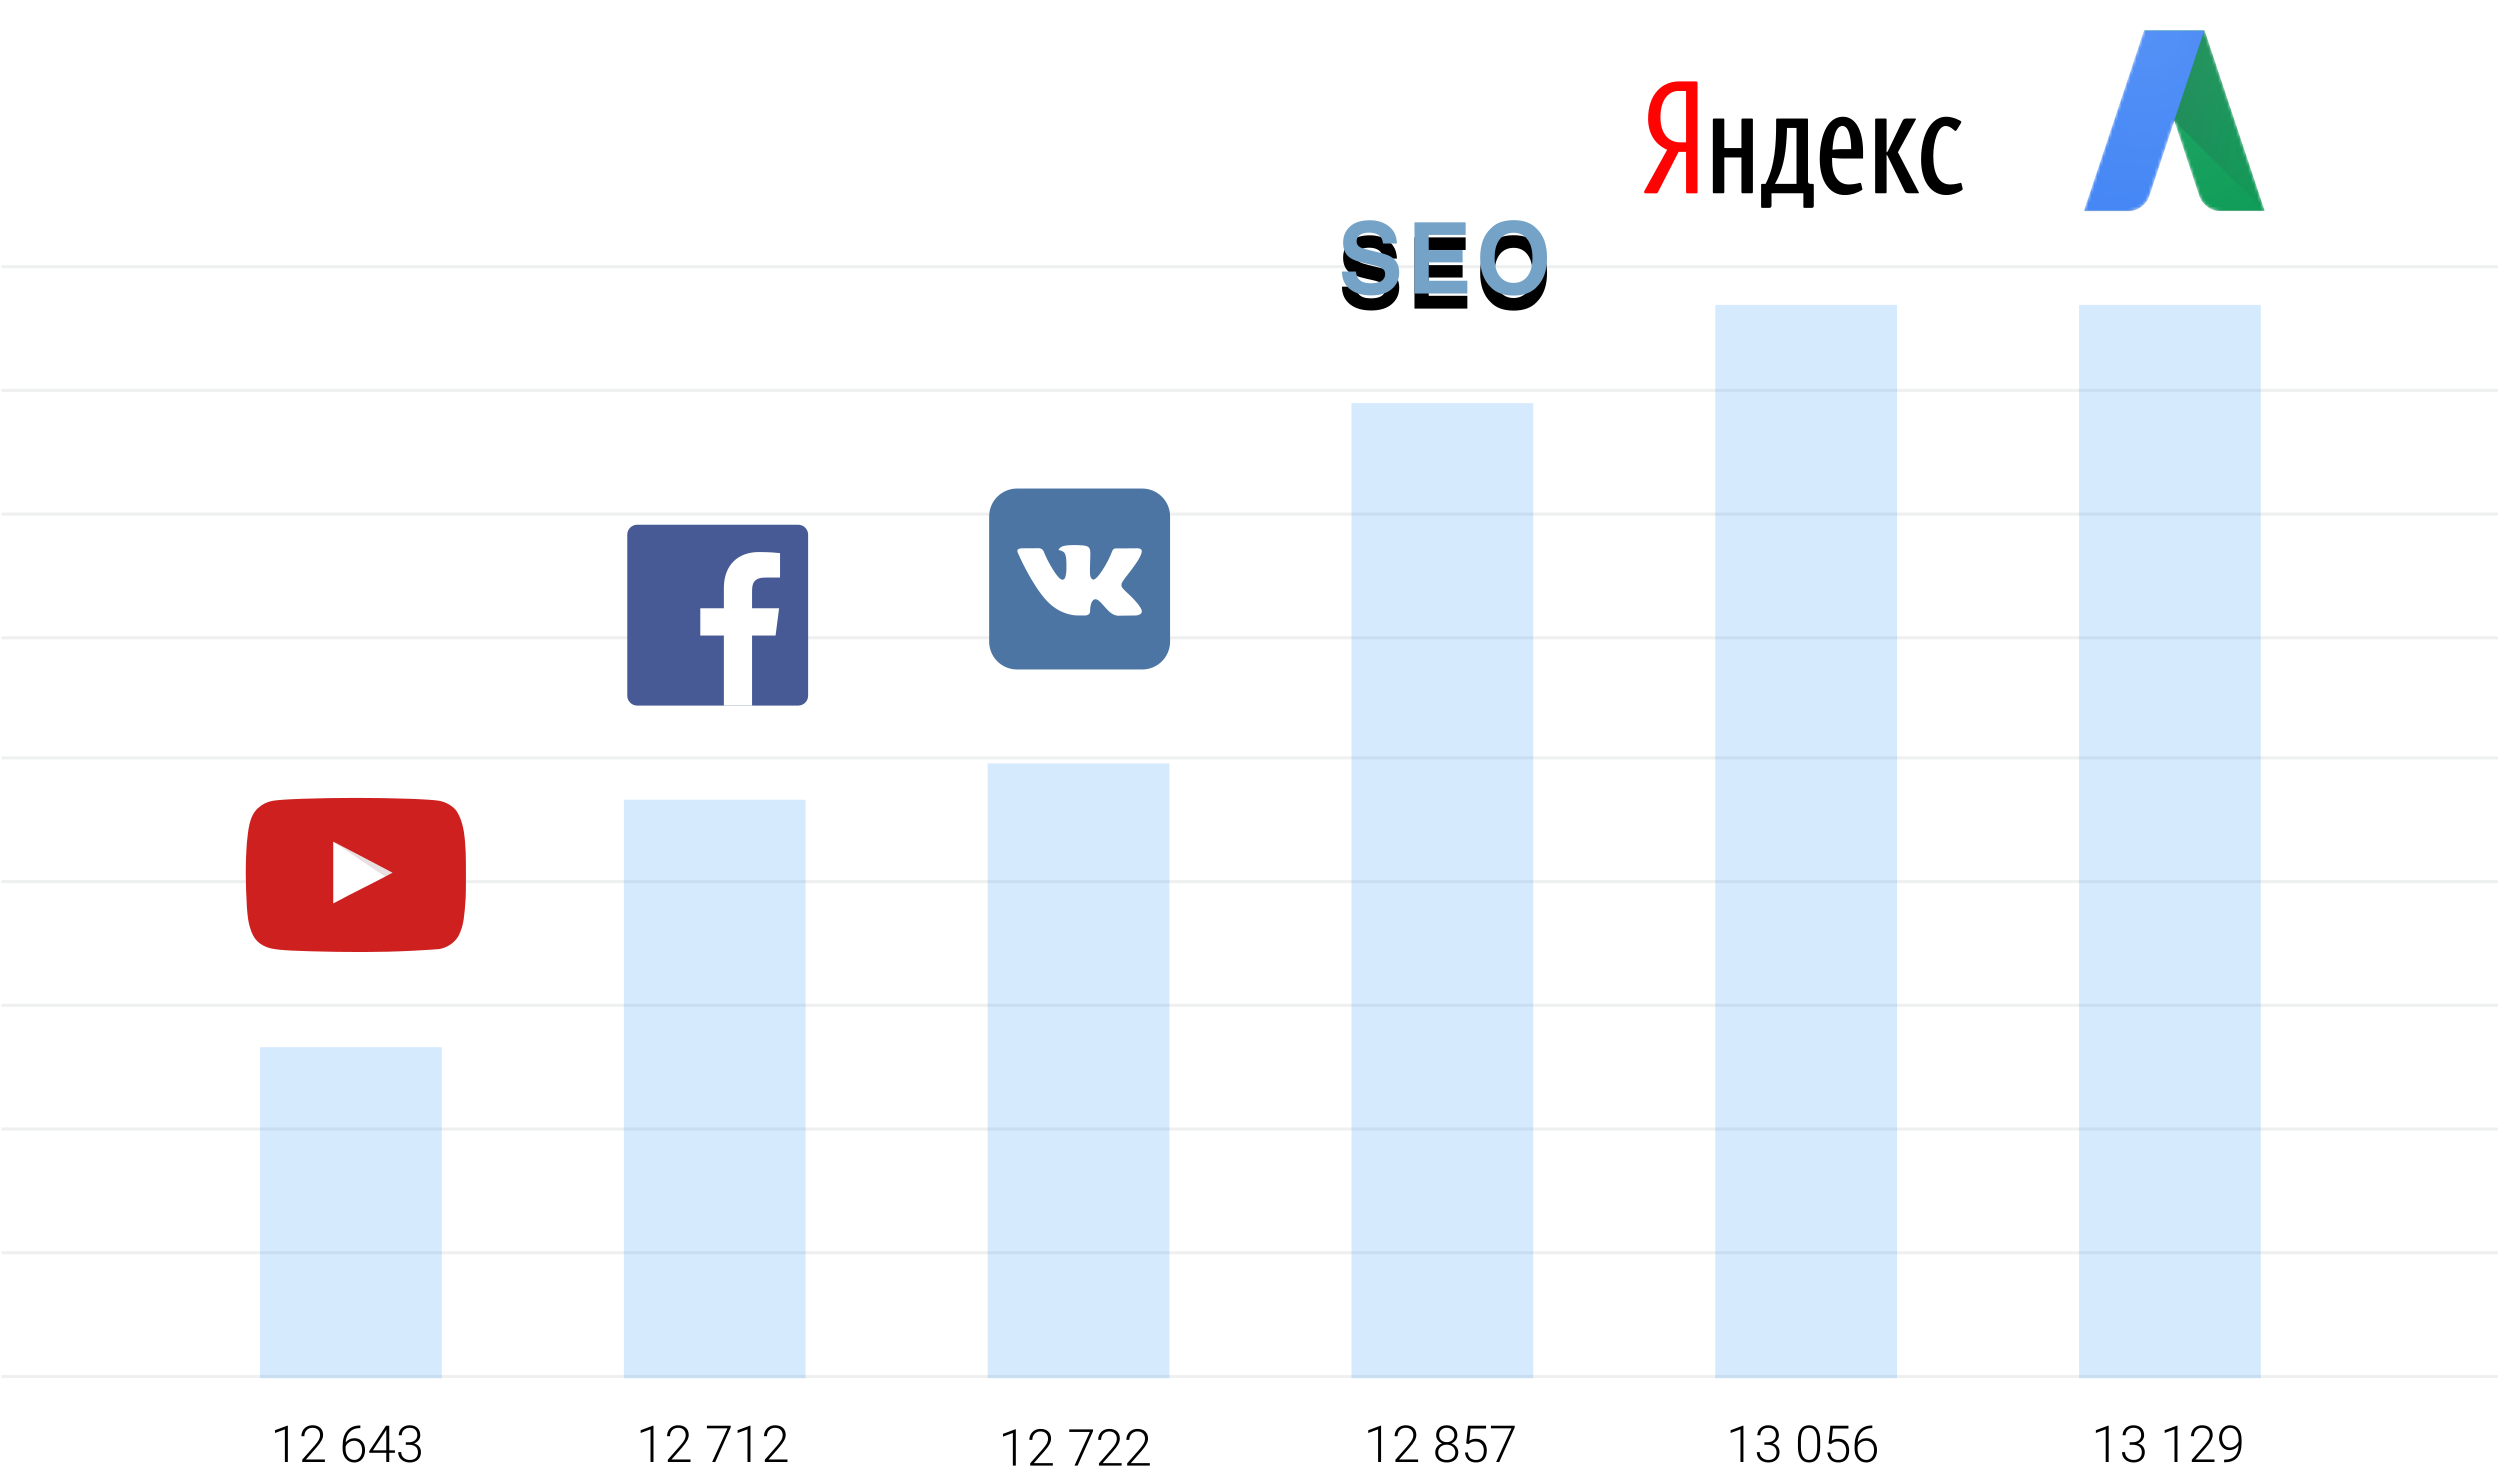 <?xml version="1.0" encoding="UTF-8"?>
<svg width="829px" height="486px" viewBox="0 0 829 486" version="1.1" xmlns="http://www.w3.org/2000/svg" xmlns:xlink="http://www.w3.org/1999/xlink">
    <!-- Generator: Sketch 48.2 (47327) - http://www.bohemiancoding.com/sketch -->
    <title>Group 5</title>
    <desc>Created with Sketch.</desc>
    <defs>
        <path d="M449.615,85.051 C449.762,86.13 450.05,86.937 450.479,87.471 C451.264,88.443 452.608,88.929 454.513,88.929 C455.654,88.929 456.58,88.801 457.292,88.545 C458.642,88.053 459.317,87.14 459.317,85.804 C459.317,85.025 458.982,84.421 458.312,83.994 C457.642,83.577 456.591,83.208 455.157,82.888 L452.708,82.327 C450.301,81.771 448.637,81.168 447.716,80.516 C446.156,79.426 445.377,77.722 445.377,75.404 C445.377,73.288 446.13,71.531 447.637,70.131 C449.144,68.732 451.358,68.032 454.278,68.032 C456.716,68.032 458.796,68.692 460.518,70.011 C462.239,71.331 463.142,73.246 463.226,75.756 L458.579,75.756 C458.495,74.335 457.888,73.326 456.758,72.728 C456.005,72.332 455.068,72.135 453.948,72.135 C452.703,72.135 451.708,72.391 450.965,72.904 C450.222,73.417 449.851,74.132 449.851,75.051 C449.851,75.895 450.217,76.526 450.95,76.942 C451.421,77.22 452.425,77.546 453.964,77.92 L457.951,78.897 C459.699,79.325 461.018,79.896 461.907,80.612 C463.289,81.723 463.979,83.331 463.979,85.436 C463.979,87.594 463.171,89.386 461.554,90.812 C459.937,92.239 457.653,92.952 454.702,92.952 C451.687,92.952 449.317,92.249 447.59,90.845 C445.863,89.44 445,87.509 445,85.051 L449.615,85.051 Z M486.009,72.904 L473.765,72.904 L473.765,77.92 L485.005,77.92 L485.005,82.022 L473.765,82.022 L473.765,88.096 L486.574,88.096 L486.574,92.343 L469.039,92.343 L469.039,68.721 L486.009,68.721 L486.009,72.904 Z M506.477,86.654 C507.602,85.212 508.165,83.16 508.165,80.5 C508.165,77.85 507.602,75.802 506.477,74.354 C505.352,72.907 503.832,72.183 501.917,72.183 C500.002,72.183 498.474,72.904 497.333,74.346 C496.192,75.788 495.622,77.84 495.622,80.5 C495.622,83.16 496.192,85.212 497.333,86.654 C498.474,88.096 500.002,88.817 501.917,88.817 C503.832,88.817 505.352,88.096 506.477,86.654 Z M509.499,90.244 C507.752,92.081 505.224,93 501.917,93 C498.61,93 496.082,92.081 494.335,90.244 C491.99,87.989 490.818,84.741 490.818,80.5 C490.818,76.173 491.99,72.925 494.335,70.756 C496.082,68.919 498.61,68 501.917,68 C505.224,68 507.752,68.919 509.499,70.756 C511.833,72.925 513,76.173 513,80.5 C513,84.741 511.833,87.989 509.499,90.244 Z" id="path-1"></path>
        <filter x="-25.7%" y="-50.0%" width="151.5%" height="240.0%" filterUnits="objectBoundingBox" id="filter-2">
            <feOffset dx="0" dy="5" in="SourceAlpha" result="shadowOffsetOuter1"></feOffset>
            <feGaussianBlur stdDeviation="5" in="shadowOffsetOuter1" result="shadowBlurOuter1"></feGaussianBlur>
            <feColorMatrix values="0 0 0 0 0   0 0 0 0 0   0 0 0 0 0  0 0 0 0.231 0" type="matrix" in="shadowBlurOuter1"></feColorMatrix>
        </filter>
        <filter x="-29.2%" y="-20.8%" width="158.3%" height="158.3%" filterUnits="objectBoundingBox" id="filter-3">
            <feOffset dx="0" dy="5" in="SourceAlpha" result="shadowOffsetOuter1"></feOffset>
            <feGaussianBlur stdDeviation="5" in="shadowOffsetOuter1" result="shadowBlurOuter1"></feGaussianBlur>
            <feColorMatrix values="0 0 0 0 0   0 0 0 0 0   0 0 0 0 0  0 0 0 0.231 0" type="matrix" in="shadowBlurOuter1" result="shadowMatrixOuter1"></feColorMatrix>
            <feMerge>
                <feMergeNode in="shadowMatrixOuter1"></feMergeNode>
                <feMergeNode in="SourceGraphic"></feMergeNode>
            </feMerge>
        </filter>
        <path d="M40,0 L20,0 L0,60 L14.625,60 C16.75,60 18.625,59.125 20,57.688 C20.75,56.938 21.312,56 21.688,55 L30,30 L38.312,55 C38.688,56 39.25,56.938 40,57.688 C41.375,59.062 43.25,60 45.375,60 L60,60 L40,0 Z" id="path-4"></path>
        <path d="M40,0 L20,0 L0,60 L14.625,60 C16.75,60 18.625,59.125 20,57.688 C20.75,56.938 21.312,56 21.688,55 L30,30 L38.312,55 C38.688,56 39.25,56.938 40,57.688 C41.375,59.062 43.25,60 45.375,60 L60,60 L40,0 Z" id="path-6"></path>
        <linearGradient x1="6.706%" y1="40.189%" x2="123.854%" y2="59.358%" id="linearGradient-8">
            <stop stop-color="#263238" stop-opacity="0.2" offset="0%"></stop>
            <stop stop-color="#263238" stop-opacity="0" offset="100%"></stop>
        </linearGradient>
        <path d="M40,0 L20,0 L0,60 L14.625,60 C16.75,60 18.625,59.125 20,57.688 C20.75,56.938 21.312,56 21.688,55 L30,30 L38.312,55 C38.688,56 39.25,56.938 40,57.688 C41.375,59.062 43.25,60 45.375,60 L60,60 L40,0 Z" id="path-9"></path>
        <path d="M40,0 L20,0 L0,60 L14.625,60 C16.75,60 18.625,59.125 20,57.688 C20.75,56.938 21.312,56 21.688,55 L30,30 L38.312,55 C38.688,56 39.25,56.938 40,57.688 C41.375,59.062 43.25,60 45.375,60 L60,60 L40,0 Z" id="path-11"></path>
        <path d="M40,0 L20,0 L0,60 L14.625,60 C16.75,60 18.625,59.125 20,57.688 C20.75,56.938 21.312,56 21.688,55 L30,30 L38.312,55 C38.688,56 39.25,56.938 40,57.688 C41.375,59.062 43.25,60 45.375,60 L60,60 L40,0 Z" id="path-13"></path>
        <path d="M40,0 L20,0 L0,60 L14.625,60 C16.75,60 18.625,59.125 20,57.688 C20.75,56.938 21.312,56 21.688,55 L30,30 L38.312,55 C38.688,56 39.25,56.938 40,57.688 C41.375,59.062 43.25,60 45.375,60 L60,60 L40,0 Z" id="path-15"></path>
        <path d="M40,0 L20,0 L0,60 L14.625,60 C16.75,60 18.625,59.125 20,57.688 C20.75,56.938 21.312,56 21.688,55 L30,30 L38.312,55 C38.688,56 39.25,56.938 40,57.688 C41.375,59.062 43.25,60 45.375,60 L60,60 L40,0 Z" id="path-17"></path>
        <path d="M40,0 L20,0 L0,60 L14.625,60 C16.75,60 18.625,59.125 20,57.688 C20.75,56.938 21.312,56 21.688,55 L30,30 L38.312,55 C38.688,56 39.25,56.938 40,57.688 C41.375,59.062 43.25,60 45.375,60 L60,60 L40,0 Z" id="path-19"></path>
        <radialGradient cx="33.147%" cy="0.03%" fx="33.147%" fy="0.03%" r="119.995%" id="radialGradient-21">
            <stop stop-color="#FFFFFF" offset="0%"></stop>
            <stop stop-color="#FFFFFF" stop-opacity="0" offset="100%"></stop>
        </radialGradient>
        <filter x="-16.5%" y="-29.8%" width="133.0%" height="183.3%" filterUnits="objectBoundingBox" id="filter-22">
            <feOffset dx="0" dy="5" in="SourceAlpha" result="shadowOffsetOuter1"></feOffset>
            <feGaussianBlur stdDeviation="5" in="shadowOffsetOuter1" result="shadowBlurOuter1"></feGaussianBlur>
            <feColorMatrix values="0 0 0 0 0   0 0 0 0 0   0 0 0 0 0  0 0 0 0.231 0" type="matrix" in="shadowBlurOuter1" result="shadowMatrixOuter1"></feColorMatrix>
            <feMerge>
                <feMergeNode in="shadowMatrixOuter1"></feMergeNode>
                <feMergeNode in="SourceGraphic"></feMergeNode>
            </feMerge>
        </filter>
        <filter x="-29.2%" y="-20.8%" width="158.3%" height="158.3%" filterUnits="objectBoundingBox" id="filter-23">
            <feOffset dx="0" dy="5" in="SourceAlpha" result="shadowOffsetOuter1"></feOffset>
            <feGaussianBlur stdDeviation="5" in="shadowOffsetOuter1" result="shadowBlurOuter1"></feGaussianBlur>
            <feColorMatrix values="0 0 0 0 0   0 0 0 0 0   0 0 0 0 0  0 0 0 0.237 0" type="matrix" in="shadowBlurOuter1" result="shadowMatrixOuter1"></feColorMatrix>
            <feMerge>
                <feMergeNode in="shadowMatrixOuter1"></feMergeNode>
                <feMergeNode in="SourceGraphic"></feMergeNode>
            </feMerge>
        </filter>
        <filter x="-29.2%" y="-20.8%" width="158.3%" height="158.3%" filterUnits="objectBoundingBox" id="filter-24">
            <feOffset dx="0" dy="5" in="SourceAlpha" result="shadowOffsetOuter1"></feOffset>
            <feGaussianBlur stdDeviation="5" in="shadowOffsetOuter1" result="shadowBlurOuter1"></feGaussianBlur>
            <feColorMatrix values="0 0 0 0 0   0 0 0 0 0   0 0 0 0 0  0 0 0 0.231 0" type="matrix" in="shadowBlurOuter1" result="shadowMatrixOuter1"></feColorMatrix>
            <feMerge>
                <feMergeNode in="shadowMatrixOuter1"></feMergeNode>
                <feMergeNode in="SourceGraphic"></feMergeNode>
            </feMerge>
        </filter>
        <filter x="-23.6%" y="-24.0%" width="147.3%" height="167.3%" filterUnits="objectBoundingBox" id="filter-25">
            <feOffset dx="0" dy="5" in="SourceAlpha" result="shadowOffsetOuter1"></feOffset>
            <feGaussianBlur stdDeviation="5" in="shadowOffsetOuter1" result="shadowBlurOuter1"></feGaussianBlur>
            <feColorMatrix values="0 0 0 0 0   0 0 0 0 0   0 0 0 0 0  0 0 0 0.231 0" type="matrix" in="shadowBlurOuter1" result="shadowMatrixOuter1"></feColorMatrix>
            <feMerge>
                <feMergeNode in="shadowMatrixOuter1"></feMergeNode>
                <feMergeNode in="SourceGraphic"></feMergeNode>
            </feMerge>
        </filter>
    </defs>
    <g id="Artboard-6-Copy-18" stroke="none" stroke-width="1" fill="none" fill-rule="evenodd" transform="translate(-70, -36)">
        <g id="Group-5" transform="translate(70, 41)">
            <g id="Group-8" transform="translate(0, 82)">
                <path d="M95.453,397.793 L94.465,397.793 L94.465,386.972 L91.202,388.184 L91.202,387.261 L95.289,385.743 L95.453,385.743 L95.453,397.793 Z M107.73,397.793 L100.216,397.793 L100.216,397.035 L104.327,392.366 C105.008,391.58 105.481,390.931 105.744,390.42 C106.008,389.908 106.14,389.411 106.14,388.927 C106.14,388.168 105.917,387.567 105.473,387.124 C105.028,386.682 104.415,386.46 103.635,386.46 C102.828,386.46 102.175,386.719 101.678,387.236 C101.181,387.753 100.933,388.424 100.933,389.248 L99.952,389.248 C99.952,388.572 100.105,387.956 100.409,387.401 C100.714,386.845 101.148,386.41 101.711,386.093 C102.274,385.777 102.916,385.619 103.635,385.619 C104.734,385.619 105.592,385.908 106.21,386.485 C106.828,387.063 107.137,387.849 107.137,388.844 C107.137,389.405 106.963,390.018 106.614,390.684 C106.265,391.349 105.651,392.179 104.772,393.174 L101.427,396.96 L107.73,396.96 L107.73,397.793 Z M119.488,385.693 L119.488,386.559 L119.372,386.559 C117.939,386.559 116.81,386.981 115.986,387.826 C115.162,388.67 114.706,389.842 114.618,391.343 C114.948,390.887 115.368,390.534 115.879,390.283 C116.39,390.033 116.961,389.908 117.593,389.908 C118.647,389.908 119.486,390.272 120.11,391.001 C120.733,391.73 121.045,392.682 121.045,393.859 C121.045,394.64 120.899,395.344 120.608,395.971 C120.317,396.597 119.9,397.085 119.356,397.435 C118.812,397.784 118.191,397.958 117.494,397.958 C116.346,397.958 115.412,397.542 114.692,396.709 C113.973,395.876 113.613,394.799 113.613,393.48 L113.613,392.49 C113.613,390.34 114.102,388.675 115.08,387.496 C116.057,386.316 117.444,385.715 119.241,385.693 L119.488,385.693 Z M117.436,390.758 C116.81,390.758 116.226,390.943 115.685,391.314 C115.144,391.686 114.783,392.157 114.602,392.729 L114.602,393.57 C114.602,394.615 114.87,395.467 115.405,396.127 C115.941,396.787 116.637,397.117 117.494,397.117 C118.263,397.117 118.885,396.812 119.36,396.202 C119.835,395.591 120.073,394.821 120.073,393.892 C120.073,392.946 119.835,392.187 119.36,391.616 C118.885,391.044 118.244,390.758 117.436,390.758 Z M129.078,393.925 L130.949,393.925 L130.949,394.758 L129.078,394.758 L129.078,397.793 L128.09,397.793 L128.09,394.758 L122.446,394.758 L122.446,394.197 L127.999,385.784 L129.078,385.784 L129.078,393.925 Z M123.657,393.925 L128.09,393.925 L128.09,387.063 L127.653,387.821 L123.657,393.925 Z M134.566,391.253 L135.588,391.253 C136.153,391.253 136.648,391.152 137.071,390.952 C137.494,390.751 137.816,390.476 138.039,390.127 C138.261,389.778 138.372,389.375 138.372,388.918 C138.372,388.149 138.156,387.546 137.722,387.112 C137.288,386.678 136.664,386.46 135.851,386.46 C135.082,386.46 134.452,386.687 133.96,387.141 C133.469,387.595 133.223,388.193 133.223,388.935 L132.234,388.935 C132.234,388.314 132.391,387.746 132.704,387.232 C133.017,386.718 133.451,386.32 134.006,386.04 C134.56,385.759 135.176,385.619 135.851,385.619 C136.939,385.619 137.796,385.916 138.422,386.51 C139.048,387.104 139.361,387.918 139.361,388.951 C139.361,389.529 139.179,390.061 138.813,390.547 C138.448,391.034 137.947,391.398 137.31,391.64 C138.057,391.849 138.622,392.208 139.007,392.717 C139.391,393.225 139.584,393.832 139.584,394.535 C139.584,395.564 139.249,396.391 138.578,397.018 C137.908,397.645 137.013,397.958 135.892,397.958 C135.178,397.958 134.523,397.815 133.927,397.529 C133.331,397.244 132.87,396.844 132.543,396.329 C132.216,395.815 132.053,395.217 132.053,394.535 L133.042,394.535 C133.042,395.3 133.308,395.922 133.841,396.404 C134.374,396.885 135.057,397.125 135.892,397.125 C136.744,397.125 137.407,396.907 137.882,396.47 C138.357,396.032 138.595,395.399 138.595,394.568 C138.595,393.766 138.338,393.152 137.825,392.729 C137.311,392.306 136.554,392.094 135.555,392.094 L134.566,392.094 L134.566,391.253 Z" id="12-643" fill="#000000"></path>
                <path d="M216.693,397.793 L215.704,397.793 L215.704,386.972 L212.441,388.184 L212.441,387.261 L216.528,385.743 L216.693,385.743 L216.693,397.793 Z M228.97,397.793 L221.455,397.793 L221.455,397.035 L225.567,392.366 C226.248,391.58 226.72,390.931 226.984,390.42 C227.248,389.908 227.379,389.411 227.379,388.927 C227.379,388.168 227.157,387.567 226.712,387.124 C226.267,386.682 225.655,386.46 224.875,386.46 C224.067,386.46 223.415,386.719 222.918,387.236 C222.421,387.753 222.172,388.424 222.172,389.248 L221.192,389.248 C221.192,388.572 221.344,387.956 221.649,387.401 C221.954,386.845 222.388,386.41 222.951,386.093 C223.514,385.777 224.155,385.619 224.875,385.619 C225.973,385.619 226.832,385.908 227.449,386.485 C228.067,387.063 228.376,387.849 228.376,388.844 C228.376,389.405 228.202,390.018 227.853,390.684 C227.504,391.349 226.891,392.179 226.012,393.174 L222.667,396.96 L228.97,396.96 L228.97,397.793 Z M242.301,386.353 L237.176,397.793 L236.146,397.793 L241.238,386.625 L234.416,386.625 L234.416,385.784 L242.301,385.784 L242.301,386.353 Z M248.851,397.793 L247.863,397.793 L247.863,386.972 L244.6,388.184 L244.6,387.261 L248.687,385.743 L248.851,385.743 L248.851,397.793 Z M261.128,397.793 L253.614,397.793 L253.614,397.035 L257.725,392.366 C258.406,391.58 258.879,390.931 259.142,390.42 C259.406,389.908 259.538,389.411 259.538,388.927 C259.538,388.168 259.315,387.567 258.87,387.124 C258.426,386.682 257.813,386.46 257.033,386.46 C256.226,386.46 255.573,386.719 255.076,387.236 C254.579,387.753 254.331,388.424 254.331,389.248 L253.35,389.248 C253.35,388.572 253.502,387.956 253.807,387.401 C254.112,386.845 254.546,386.41 255.109,386.093 C255.672,385.777 256.313,385.619 257.033,385.619 C258.132,385.619 258.99,385.908 259.608,386.485 C260.226,387.063 260.535,387.849 260.535,388.844 C260.535,389.405 260.36,390.018 260.012,390.684 C259.663,391.349 259.049,392.179 258.17,393.174 L254.825,396.96 L261.128,396.96 L261.128,397.793 Z" id="12-712" fill="#000000"></path>
                <path d="M336.847,399 L335.858,399 L335.858,388.178 L332.595,389.391 L332.595,388.467 L336.682,386.949 L336.847,386.949 L336.847,399 Z M349.123,399 L341.609,399 L341.609,398.241 L345.72,393.573 C346.402,392.786 346.874,392.138 347.138,391.626 C347.401,391.115 347.533,390.617 347.533,390.133 C347.533,389.374 347.311,388.774 346.866,388.331 C346.421,387.888 345.808,387.667 345.028,387.667 C344.221,387.667 343.569,387.925 343.072,388.442 C342.574,388.959 342.326,389.63 342.326,390.455 L341.345,390.455 C341.345,389.779 341.498,389.163 341.803,388.607 C342.108,388.052 342.541,387.616 343.104,387.3 C343.667,386.984 344.309,386.826 345.028,386.826 C346.127,386.826 346.985,387.114 347.603,387.692 C348.221,388.269 348.53,389.055 348.53,390.051 C348.53,390.612 348.356,391.225 348.007,391.89 C347.658,392.555 347.044,393.386 346.165,394.381 L342.82,398.167 L349.123,398.167 L349.123,399 Z M362.455,387.56 L357.33,399 L356.3,399 L361.392,387.832 L354.57,387.832 L354.57,386.991 L362.455,386.991 L362.455,387.56 Z M371.93,399 L364.416,399 L364.416,398.241 L368.527,393.573 C369.208,392.786 369.681,392.138 369.944,391.626 C370.208,391.115 370.34,390.617 370.34,390.133 C370.34,389.374 370.117,388.774 369.672,388.331 C369.227,387.888 368.615,387.667 367.835,387.667 C367.028,387.667 366.375,387.925 365.878,388.442 C365.381,388.959 365.133,389.63 365.133,390.455 L364.152,390.455 C364.152,389.779 364.304,389.163 364.609,388.607 C364.914,388.052 365.348,387.616 365.911,387.3 C366.474,386.984 367.115,386.826 367.835,386.826 C368.934,386.826 369.792,387.114 370.41,387.692 C371.028,388.269 371.337,389.055 371.337,390.051 C371.337,390.612 371.162,391.225 370.814,391.89 C370.465,392.555 369.851,393.386 368.972,394.381 L365.627,398.167 L371.93,398.167 L371.93,399 Z M381.282,399 L373.767,399 L373.767,398.241 L377.879,393.573 C378.56,392.786 379.032,392.138 379.296,391.626 C379.56,391.115 379.692,390.617 379.692,390.133 C379.692,389.374 379.469,388.774 379.024,388.331 C378.579,387.888 377.967,387.667 377.187,387.667 C376.379,387.667 375.727,387.925 375.23,388.442 C374.733,388.959 374.484,389.63 374.484,390.455 L373.504,390.455 C373.504,389.779 373.656,389.163 373.961,388.607 C374.266,388.052 374.7,387.616 375.263,387.3 C375.826,386.984 376.467,386.826 377.187,386.826 C378.285,386.826 379.144,387.114 379.762,387.692 C380.38,388.269 380.689,389.055 380.689,390.051 C380.689,390.612 380.514,391.225 380.165,391.89 C379.817,392.555 379.203,393.386 378.324,394.381 L374.979,398.167 L381.282,398.167 L381.282,399 Z" id="12-722" fill="#000000"></path>
                <path d="M457.967,397.793 L456.978,397.793 L456.978,386.972 L453.715,388.184 L453.715,387.261 L457.802,385.743 L457.967,385.743 L457.967,397.793 Z M470.243,397.793 L462.729,397.793 L462.729,397.035 L466.841,392.366 C467.522,391.58 467.994,390.931 468.258,390.42 C468.521,389.908 468.653,389.411 468.653,388.927 C468.653,388.168 468.431,387.567 467.986,387.124 C467.541,386.682 466.928,386.46 466.148,386.46 C465.341,386.46 464.689,386.719 464.192,387.236 C463.694,387.753 463.446,388.424 463.446,389.248 L462.465,389.248 C462.465,388.572 462.618,387.956 462.923,387.401 C463.228,386.845 463.661,386.41 464.225,386.093 C464.788,385.777 465.429,385.619 466.148,385.619 C467.247,385.619 468.105,385.908 468.723,386.485 C469.341,387.063 469.65,387.849 469.65,388.844 C469.65,389.405 469.476,390.018 469.127,390.684 C468.778,391.349 468.164,392.179 467.285,393.174 L463.94,396.96 L470.243,396.96 L470.243,397.793 Z M483.253,388.877 C483.253,389.499 483.072,390.055 482.71,390.547 C482.347,391.04 481.869,391.401 481.276,391.632 C481.968,391.868 482.523,392.251 482.94,392.779 C483.358,393.306 483.567,393.917 483.567,394.61 C483.567,395.638 483.218,396.453 482.52,397.055 C481.823,397.657 480.9,397.958 479.752,397.958 C478.593,397.958 477.666,397.659 476.971,397.059 C476.276,396.46 475.929,395.643 475.929,394.61 C475.929,393.928 476.129,393.32 476.53,392.787 C476.931,392.253 477.48,391.868 478.178,391.632 C477.585,391.401 477.112,391.04 476.761,390.547 C476.409,390.055 476.233,389.499 476.233,388.877 C476.233,387.882 476.553,387.09 477.193,386.502 C477.833,385.913 478.681,385.619 479.735,385.619 C480.79,385.619 481.64,385.916 482.285,386.51 C482.931,387.104 483.253,387.893 483.253,388.877 Z M482.578,394.618 C482.578,393.87 482.311,393.256 481.779,392.774 C481.246,392.293 480.565,392.053 479.735,392.053 C478.906,392.053 478.227,392.289 477.7,392.762 C477.173,393.235 476.909,393.854 476.909,394.618 C476.909,395.382 477.165,395.991 477.675,396.445 C478.186,396.898 478.878,397.125 479.752,397.125 C480.603,397.125 481.287,396.9 481.803,396.449 C482.32,395.998 482.578,395.388 482.578,394.618 Z M482.265,388.869 C482.265,388.182 482.027,387.608 481.552,387.149 C481.077,386.69 480.471,386.46 479.735,386.46 C478.988,386.46 478.383,386.682 477.918,387.124 C477.454,387.567 477.222,388.149 477.222,388.869 C477.222,389.573 477.454,390.139 477.918,390.568 C478.383,390.997 478.991,391.211 479.743,391.211 C480.485,391.211 481.091,390.996 481.56,390.564 C482.03,390.132 482.265,389.567 482.265,388.869 Z M486.203,391.64 L486.788,385.784 L492.786,385.784 L492.786,386.7 L487.637,386.7 L487.217,390.758 C487.859,390.318 488.612,390.098 489.474,390.098 C490.556,390.098 491.419,390.45 492.061,391.154 C492.704,391.857 493.025,392.795 493.025,393.966 C493.025,395.231 492.712,396.213 492.086,396.911 C491.46,397.609 490.578,397.958 489.441,397.958 C488.398,397.958 487.552,397.667 486.903,397.084 C486.255,396.501 485.885,395.685 485.791,394.634 L486.739,394.634 C486.832,395.454 487.109,396.074 487.571,396.494 C488.032,396.915 488.656,397.125 489.441,397.125 C490.298,397.125 490.945,396.853 491.382,396.309 C491.818,395.764 492.037,394.989 492.037,393.983 C492.037,393.103 491.792,392.385 491.303,391.83 C490.814,391.275 490.147,390.997 489.301,390.997 C488.834,390.997 488.428,391.056 488.082,391.174 C487.736,391.292 487.37,391.522 486.986,391.863 L486.203,391.64 Z M502.278,386.353 L497.153,397.793 L496.123,397.793 L501.215,386.625 L494.393,386.625 L494.393,385.784 L502.278,385.784 L502.278,386.353 Z" id="12-857" fill="#000000"></path>
                <path d="M578.12,397.793 L577.132,397.793 L577.132,386.972 L573.869,388.184 L573.869,387.261 L577.956,385.743 L578.12,385.743 L578.12,397.793 Z M585.074,391.253 L586.096,391.253 C586.662,391.253 587.156,391.152 587.579,390.952 C588.002,390.751 588.325,390.476 588.547,390.127 C588.77,389.778 588.881,389.375 588.881,388.918 C588.881,388.149 588.664,387.546 588.23,387.112 C587.796,386.678 587.173,386.46 586.36,386.46 C585.591,386.46 584.96,386.687 584.469,387.141 C583.977,387.595 583.731,388.193 583.731,388.935 L582.743,388.935 C582.743,388.314 582.899,387.746 583.212,387.232 C583.525,386.718 583.959,386.32 584.514,386.04 C585.069,385.759 585.684,385.619 586.36,385.619 C587.447,385.619 588.304,385.916 588.93,386.51 C589.557,387.104 589.87,387.918 589.87,388.951 C589.87,389.529 589.687,390.061 589.322,390.547 C588.957,391.034 588.455,391.398 587.818,391.64 C588.565,391.849 589.131,392.208 589.515,392.717 C589.9,393.225 590.092,393.832 590.092,394.535 C590.092,395.564 589.757,396.391 589.087,397.018 C588.417,397.645 587.522,397.958 586.401,397.958 C585.687,397.958 585.032,397.815 584.436,397.529 C583.84,397.244 583.378,396.844 583.052,396.329 C582.725,395.815 582.561,395.217 582.561,394.535 L583.55,394.535 C583.55,395.3 583.817,395.922 584.349,396.404 C584.882,396.885 585.566,397.125 586.401,397.125 C587.252,397.125 587.916,396.907 588.391,396.47 C588.866,396.032 589.104,395.399 589.104,394.568 C589.104,393.766 588.847,393.152 588.333,392.729 C587.82,392.306 587.063,392.094 586.063,392.094 L585.074,392.094 L585.074,391.253 Z M603.572,392.787 C603.572,394.48 603.262,395.766 602.641,396.643 C602.02,397.52 601.106,397.958 599.897,397.958 C598.711,397.958 597.802,397.528 597.17,396.668 C596.538,395.807 596.214,394.555 596.198,392.911 L596.198,390.758 C596.198,389.07 596.511,387.791 597.137,386.922 C597.763,386.054 598.678,385.619 599.881,385.619 C601.067,385.619 601.973,386.038 602.6,386.877 C603.226,387.716 603.55,388.951 603.572,390.585 L603.572,392.787 Z M602.583,390.634 C602.583,389.259 602.359,388.22 601.912,387.516 C601.464,386.812 600.787,386.46 599.881,386.46 C598.991,386.46 598.321,386.804 597.87,387.491 C597.42,388.179 597.189,389.193 597.178,390.535 L597.178,392.894 C597.178,394.263 597.41,395.311 597.874,396.037 C598.339,396.762 599.013,397.125 599.897,397.125 C600.776,397.125 601.442,396.771 601.895,396.061 C602.348,395.352 602.578,394.313 602.583,392.943 L602.583,390.634 Z M606.357,391.64 L606.942,385.784 L612.94,385.784 L612.94,386.7 L607.79,386.7 L607.37,390.758 C608.013,390.318 608.765,390.098 609.628,390.098 C610.71,390.098 611.572,390.45 612.215,391.154 C612.858,391.857 613.179,392.795 613.179,393.966 C613.179,395.231 612.866,396.213 612.24,396.911 C611.614,397.609 610.732,397.958 609.595,397.958 C608.551,397.958 607.705,397.667 607.057,397.084 C606.409,396.501 606.038,395.685 605.945,394.634 L606.892,394.634 C606.986,395.454 607.263,396.074 607.725,396.494 C608.186,396.915 608.809,397.125 609.595,397.125 C610.452,397.125 611.099,396.853 611.535,396.309 C611.972,395.764 612.19,394.989 612.19,393.983 C612.19,393.103 611.946,392.385 611.457,391.83 C610.968,391.275 610.301,390.997 609.455,390.997 C608.988,390.997 608.581,391.056 608.235,391.174 C607.889,391.292 607.524,391.522 607.14,391.863 L606.357,391.64 Z M620.858,385.693 L620.858,386.559 L620.743,386.559 C619.309,386.559 618.18,386.981 617.356,387.826 C616.532,388.67 616.077,389.842 615.989,391.343 C616.318,390.887 616.738,390.534 617.249,390.283 C617.76,390.033 618.331,389.908 618.963,389.908 C620.018,389.908 620.857,390.272 621.48,391.001 C622.104,391.73 622.415,392.682 622.415,393.859 C622.415,394.64 622.27,395.344 621.979,395.971 C621.688,396.597 621.27,397.085 620.726,397.435 C620.183,397.784 619.562,397.958 618.864,397.958 C617.716,397.958 616.782,397.542 616.063,396.709 C615.343,395.876 614.983,394.799 614.983,393.48 L614.983,392.49 C614.983,390.34 615.472,388.675 616.45,387.496 C617.428,386.316 618.815,385.715 620.611,385.693 L620.858,385.693 Z M618.807,390.758 C618.18,390.758 617.597,390.943 617.056,391.314 C616.515,391.686 616.153,392.157 615.972,392.729 L615.972,393.57 C615.972,394.615 616.24,395.467 616.776,396.127 C617.311,396.787 618.007,397.117 618.864,397.117 C619.633,397.117 620.255,396.812 620.73,396.202 C621.206,395.591 621.443,394.821 621.443,393.892 C621.443,392.946 621.206,392.187 620.73,391.616 C620.255,391.044 619.614,390.758 618.807,390.758 Z" id="13-056" fill="#000000"></path>
                <path d="M699.24,397.793 L698.252,397.793 L698.252,386.972 L694.989,388.184 L694.989,387.261 L699.076,385.743 L699.24,385.743 L699.24,397.793 Z M706.194,391.253 L707.216,391.253 C707.782,391.253 708.276,391.152 708.699,390.952 C709.122,390.751 709.445,390.476 709.667,390.127 C709.89,389.778 710.001,389.375 710.001,388.918 C710.001,388.149 709.784,387.546 709.35,387.112 C708.916,386.678 708.293,386.46 707.48,386.46 C706.711,386.46 706.081,386.687 705.589,387.141 C705.097,387.595 704.851,388.193 704.851,388.935 L703.863,388.935 C703.863,388.314 704.019,387.746 704.332,387.232 C704.645,386.718 705.079,386.32 705.634,386.04 C706.189,385.759 706.804,385.619 707.48,385.619 C708.567,385.619 709.424,385.916 710.051,386.51 C710.677,387.104 710.99,387.918 710.99,388.951 C710.99,389.529 710.807,390.061 710.442,390.547 C710.077,391.034 709.575,391.398 708.938,391.64 C709.685,391.849 710.251,392.208 710.636,392.717 C711.02,393.225 711.212,393.832 711.212,394.535 C711.212,395.564 710.877,396.391 710.207,397.018 C709.537,397.645 708.642,397.958 707.521,397.958 C706.807,397.958 706.152,397.815 705.556,397.529 C704.96,397.244 704.499,396.844 704.172,396.329 C703.845,395.815 703.681,395.217 703.681,394.535 L704.67,394.535 C704.67,395.3 704.937,395.922 705.469,396.404 C706.002,396.885 706.686,397.125 707.521,397.125 C708.372,397.125 709.036,396.907 709.511,396.47 C709.986,396.032 710.224,395.399 710.224,394.568 C710.224,393.766 709.967,393.152 709.453,392.729 C708.94,392.306 708.183,392.094 707.183,392.094 L706.194,392.094 L706.194,391.253 Z M722.047,397.793 L721.058,397.793 L721.058,386.972 L717.796,388.184 L717.796,387.261 L721.882,385.743 L722.047,385.743 L722.047,397.793 Z M734.324,397.793 L726.809,397.793 L726.809,397.035 L730.921,392.366 C731.602,391.58 732.074,390.931 732.338,390.42 C732.602,389.908 732.734,389.411 732.734,388.927 C732.734,388.168 732.511,387.567 732.066,387.124 C731.621,386.682 731.009,386.46 730.229,386.46 C729.421,386.46 728.769,386.719 728.272,387.236 C727.775,387.753 727.526,388.424 727.526,389.248 L726.546,389.248 C726.546,388.572 726.698,387.956 727.003,387.401 C727.308,386.845 727.742,386.41 728.305,386.093 C728.868,385.777 729.509,385.619 730.229,385.619 C731.327,385.619 732.186,385.908 732.804,386.485 C733.422,387.063 733.731,387.849 733.731,388.844 C733.731,389.405 733.556,390.018 733.207,390.684 C732.859,391.349 732.245,392.179 731.366,393.174 L728.021,396.96 L734.324,396.96 L734.324,397.793 Z M742.316,392.234 C741.964,392.751 741.528,393.151 741.006,393.434 C740.484,393.717 739.918,393.859 739.309,393.859 C738.628,393.859 738.026,393.683 737.504,393.331 C736.982,392.979 736.579,392.493 736.293,391.871 C736.007,391.25 735.865,390.571 735.865,389.834 C735.865,389.042 736.017,388.322 736.322,387.673 C736.627,387.024 737.052,386.52 737.599,386.159 C738.146,385.799 738.776,385.619 739.49,385.619 C740.693,385.619 741.629,386.041 742.3,386.885 C742.97,387.729 743.305,388.927 743.305,390.477 L743.305,391.368 C743.305,393.535 742.843,395.162 741.921,396.251 C740.998,397.34 739.589,397.884 737.694,397.884 L737.512,397.884 L737.521,397.026 L737.867,397.026 C739.3,397.004 740.391,396.597 741.138,395.806 C741.885,395.014 742.278,393.823 742.316,392.234 Z M739.432,393.009 C740.091,393.009 740.683,392.813 741.208,392.42 C741.732,392.027 742.105,391.517 742.324,390.89 L742.324,390.321 C742.324,389.1 742.07,388.153 741.562,387.479 C741.054,386.805 740.369,386.469 739.506,386.469 C738.726,386.469 738.086,386.784 737.587,387.413 C737.087,388.043 736.837,388.836 736.837,389.793 C736.837,390.711 737.077,391.477 737.558,392.09 C738.038,392.703 738.663,393.009 739.432,393.009 Z" id="13-129" fill="#000000"></path>
                <path d="M0.954,369.439 L827.795,369.439" id="Line" stroke-opacity="0.501" stroke="#DDDFE0" stroke-linecap="square"></path>
                <path d="M0.954,328.415 L827.795,328.415" id="Line-Copy-2" stroke-opacity="0.501" stroke="#DDDFE0" stroke-linecap="square"></path>
                <path d="M0.954,287.391 L827.795,287.391" id="Line-Copy-3" stroke-opacity="0.501" stroke="#DDDFE0" stroke-linecap="square"></path>
                <path d="M0.954,246.367 L827.795,246.367" id="Line-Copy-4" stroke-opacity="0.501" stroke="#DDDFE0" stroke-linecap="square"></path>
                <path d="M0.954,205.343 L827.795,205.343" id="Line-Copy-5" stroke-opacity="0.501" stroke="#DDDFE0" stroke-linecap="square"></path>
                <path d="M0.954,164.319 L827.795,164.319" id="Line-Copy-6" stroke-opacity="0.501" stroke="#DDDFE0" stroke-linecap="square"></path>
                <path d="M0.954,124.501 L827.795,124.501" id="Line-Copy-7" stroke-opacity="0.501" stroke="#DDDFE0" stroke-linecap="square"></path>
                <path d="M0.954,83.478 L827.795,83.478" id="Line-Copy-8" stroke-opacity="0.501" stroke="#DDDFE0" stroke-linecap="square"></path>
                <path d="M0.954,42.454 L827.795,42.454" id="Line-Copy-9" stroke-opacity="0.501" stroke="#DDDFE0" stroke-linecap="square"></path>
                <path d="M0.954,1.43 L827.795,1.43" id="Line-Copy-11" stroke-opacity="0.501" stroke="#DDDFE0" stroke-linecap="square"></path>
                <rect id="Rectangle-3" fill-opacity="0.199" fill="#3294F4" x="568.786" y="14.099" width="60.265" height="355.943"></rect>
                <rect id="Rectangle-3-Copy-8" fill-opacity="0.199" fill="#3294F4" x="689.423" y="14.099" width="60.265" height="355.943"></rect>
                <rect id="Rectangle-3-Copy" fill-opacity="0.199" fill="#3294F4" x="448.149" y="46.677" width="60.265" height="323.365"></rect>
                <rect id="Rectangle-3-Copy-2" fill-opacity="0.199" fill="#3294F4" x="327.513" y="166.129" width="60.265" height="203.913"></rect>
                <rect id="Rectangle-3-Copy-3" fill-opacity="0.199" fill="#3294F4" x="206.876" y="178.195" width="60.265" height="191.847"></rect>
                <rect id="Rectangle-3-Copy-4" fill-opacity="0.199" fill="#3294F4" x="86.239" y="260.243" width="60.265" height="109.799"></rect>
            </g>
            <g id="SEO">
                <use fill="black" fill-opacity="1" filter="url(#filter-2)" xlink:href="#path-1"></use>
                <use fill="#74A3C7" fill-rule="evenodd" xlink:href="#path-1"></use>
            </g>
            <g id="google-adwords-1" filter="url(#filter-3)" transform="translate(691, 0)">
                <g id="Clipped">
                    <mask id="mask-5" fill="white">
                        <use xlink:href="#path-4"></use>
                    </mask>
                    <g id="a"></g>
                    <path d="M40,0 L60,60 L45.375,60 C43.25,60 41.375,59.125 40,57.688 C39.25,56.938 38.688,56 38.312,55 L20,0 L40,0 Z" id="Shape" fill="#0F9D58" fill-rule="nonzero" mask="url(#mask-5)"></path>
                </g>
                <g id="Clipped">
                    <mask id="mask-7" fill="white">
                        <use xlink:href="#path-6"></use>
                    </mask>
                    <g id="c"></g>
                    <polygon id="Shape" fill="url(#linearGradient-8)" fill-rule="nonzero" mask="url(#mask-7)" points="40 0 30 30 60 60"></polygon>
                </g>
                <g id="Clipped">
                    <mask id="mask-10" fill="white">
                        <use xlink:href="#path-9"></use>
                    </mask>
                    <g id="f"></g>
                    <g id="Group" mask="url(#mask-10)">
                        <g transform="translate(0, 34.375)" id="Shape">
                            <path d="M0,25.625 L0.312,25.625 L0,25.625 Z" fill-opacity="0.24" fill="#FFFFFF" fill-rule="nonzero"></path>
                            <path d="M0,25.625 L0.125,25.312 L0,25.625 Z" fill="#263238" fill-rule="nonzero" opacity="0.2"></path>
                            <path d="M25.062,0.375 L25,0.5" fill="none"></path>
                        </g>
                    </g>
                </g>
                <g id="Clipped">
                    <mask id="mask-12" fill="white">
                        <use xlink:href="#path-11"></use>
                    </mask>
                    <g id="h"></g>
                    <path d="M20,0 L0,60 L14.625,60 C16.75,60 18.625,59.125 20,57.688 C20.75,56.938 21.312,56 21.688,55 L40,0 L20,0 Z" id="Shape" fill="#4285F5" fill-rule="nonzero" mask="url(#mask-12)"></path>
                </g>
                <g id="Clipped">
                    <mask id="mask-14" fill="white">
                        <use xlink:href="#path-13"></use>
                    </mask>
                    <g id="j"></g>
                    <polygon id="Shape" fill-opacity="0.2" fill="#FFFFFF" fill-rule="nonzero" mask="url(#mask-14)" points="39.812 0.312 40 0 20 0 0 60 0.188 59.688 20 0.312"></polygon>
                </g>
                <g id="Clipped">
                    <mask id="mask-16" fill="white">
                        <use xlink:href="#path-15"></use>
                    </mask>
                    <g id="l"></g>
                    <path d="M21.688,54.688 C21.688,54.75 21.688,54.75 21.688,54.688 C21.312,55.688 20.75,56.625 20,57.375 C18.625,58.75 16.75,59.688 14.625,59.688 L0.188,59.688 L0,60 L14.625,60 C16.75,60 18.625,59.125 20,57.688 C20.75,56.938 21.312,56 21.688,55 L40,0 L39.812,0.312 L21.688,54.688 Z" id="Shape" fill-opacity="0.2" fill="#263238" fill-rule="nonzero" mask="url(#mask-16)"></path>
                </g>
                <g id="Clipped">
                    <mask id="mask-18" fill="white">
                        <use xlink:href="#path-17"></use>
                    </mask>
                    <g id="n"></g>
                    <path d="M21.688,55.062 C21.312,56.062 20.75,57 20,57.75 C18.625,59.125 16.75,60.062 14.625,60.062 L0.125,60 L0,60.312 L14.625,60.312 C16.75,60.312 18.625,59.438 20,58 C20.75,57.25 21.312,56.312 21.688,55.312 L40.062,0.125 L40,0 L21.688,55.062 Z" id="Shape" fill-opacity="0.1" fill="#263238" fill-rule="nonzero" mask="url(#mask-18)"></path>
                </g>
                <g id="Clipped">
                    <mask id="mask-20" fill="white">
                        <use xlink:href="#path-19"></use>
                    </mask>
                    <g id="p"></g>
                    <path d="M59.875,59.688 L40,0 L40,0.312 L59.812,59.688 L45.312,59.688 C43.188,59.688 41.312,58.812 39.938,57.375 C39.188,56.625 38.625,55.688 38.25,54.688 L38.375,55 C38.75,56 39.312,56.938 40.062,57.688 C41.438,59.062 43.312,60 45.438,60 L60,60 L59.875,59.688 Z" id="Shape" fill-opacity="0.2" fill="#263238" fill-rule="nonzero" mask="url(#mask-20)"></path>
                </g>
                <g id="Group" opacity="0.1" fill="url(#radialGradient-21)" fill-rule="nonzero">
                    <path d="M40,0 L20,0 L0,60 L14.625,60 C16.75,60 18.625,59.125 20,57.688 C20.75,56.938 21.312,56 21.688,55 L30,30 L38.312,55 C38.688,56 39.25,56.938 40,57.688 C41.375,59.062 43.25,60 45.375,60 L60,60 L40,0 Z" id="Shape"></path>
                </g>
                <polygon id="Shape" points="0 0 60 0 60 60 0 60"></polygon>
            </g>
            <g id="yandex" filter="url(#filter-22)" transform="translate(545, 17)">
                <g id="Group">
                    <path d="M17.357,0 L11.729,0 C6.199,0 1.509,4.205 1.509,12.371 C1.509,17.269 3.78,20.88 7.828,22.662 L0.275,36.319 C0.027,36.765 0.275,37.11 0.669,37.11 L4.175,37.11 C4.471,37.11 4.669,37.012 4.768,36.765 L11.63,23.355 L14.099,23.355 L14.099,36.765 C14.099,36.912 14.246,37.11 14.444,37.11 L17.505,37.11 C17.802,37.11 17.9,36.962 17.9,36.716 L17.9,0.495 C17.9,0.148 17.703,0 17.357,0 Z M14.099,20.188 L12.025,20.188 C8.767,20.188 5.608,17.813 5.608,11.876 C5.608,5.69 8.57,3.167 11.581,3.167 L14.099,3.167 L14.099,20.188 L14.099,20.188 Z" id="Shape" fill="#FF0303" fill-rule="nonzero"></path>
                    <path d="M47.419,18.883 C47.072,24.82 46.086,29.669 43.567,33.974 L50.725,33.974 L50.725,15.419 L47.565,15.419 C47.566,16.259 47.517,17.597 47.419,18.883 Z M65.982,14.776 C64.254,14.776 63.216,16.902 62.772,21.108 C62.674,21.901 62.674,22.643 62.674,22.643 C62.674,22.643 64.451,22.446 65.586,22.446 L68.844,22.446 C68.844,22.446 68.844,21.554 68.796,20.763 C68.55,16.952 67.563,14.776 65.982,14.776 Z" id="Shape"></path>
                    <path d="M35.915,12.302 L32.855,12.302 C32.606,12.302 32.46,12.499 32.46,12.648 L32.46,22.099 L26.781,22.099 L26.781,12.647 C26.781,12.4 26.683,12.301 26.436,12.301 L23.375,12.301 C23.128,12.301 22.98,12.45 22.98,12.647 L22.98,36.695 C22.98,36.942 23.078,37.09 23.325,37.09 L26.436,37.09 C26.634,37.09 26.781,36.941 26.781,36.695 L26.781,25.216 L32.46,25.216 L32.46,36.695 C32.46,36.942 32.608,37.089 32.855,37.089 L35.916,37.089 C36.163,37.089 36.261,36.892 36.261,36.695 L36.261,12.647 C36.261,12.45 36.113,12.302 35.916,12.302 L35.915,12.302 Z M105.806,35.508 L105.411,33.825 C105.362,33.677 105.313,33.628 105.164,33.628 C104.918,33.628 103.585,34.171 101.66,34.171 C97.907,34.171 96.081,30.56 96.081,24.82 C96.081,19.772 97.611,14.776 100.177,14.776 C100.869,14.776 101.709,14.973 103.042,16.212 C103.19,16.359 103.289,16.409 103.436,16.409 C103.585,16.409 103.733,16.309 103.881,16.062 L105.214,13.886 C105.313,13.736 105.362,13.587 105.362,13.438 C105.362,13.241 105.164,13.093 104.868,12.945 C102.844,11.906 101.461,11.708 100.276,11.708 C95.636,11.708 92.032,17.249 92.032,25.907 C92.032,33.38 95.488,37.684 100.425,37.684 C102.499,37.684 104.72,36.695 105.609,36.05 C105.806,35.903 105.855,35.706 105.806,35.508 L105.806,35.508 Z M84.348,23.483 L90.273,12.647 C90.372,12.498 90.322,12.301 90.125,12.301 L87.212,12.301 C86.372,12.301 86.076,12.597 85.781,13.24 L81.336,22.495 C81.09,23.039 80.843,23.385 80.596,23.534 L80.596,12.647 C80.596,12.45 80.498,12.301 80.3,12.301 L77.091,12.301 C76.943,12.301 76.796,12.45 76.796,12.647 L76.796,36.744 C76.796,36.892 76.894,37.09 77.091,37.09 L80.3,37.09 C80.498,37.09 80.596,36.941 80.596,36.744 L80.596,24.325 C80.745,24.424 80.843,24.572 80.943,24.771 L86.571,36.349 C86.867,36.942 87.312,37.09 87.954,37.09 L91.113,37.09 C91.311,37.09 91.36,36.893 91.262,36.745 L84.348,23.483 Z M56.059,33.974 L55.465,33.974 C54.725,33.974 54.528,33.678 54.528,33.084 L54.528,12.647 C54.528,12.4 54.429,12.301 54.232,12.301 L44.357,12.301 C44.111,12.301 43.962,12.45 43.962,12.647 L43.962,14.428 C43.962,20.416 43.617,28.134 40.457,33.973 L39.371,33.973 C39.075,33.973 38.976,34.123 38.976,34.369 L38.976,41.593 C38.976,41.841 39.174,41.938 39.322,41.938 L41.692,41.938 C42.234,41.938 42.432,41.544 42.432,41.197 L42.432,37.09 L52.998,37.09 L52.998,41.593 C52.998,41.79 53.145,41.938 53.343,41.938 L55.861,41.938 C56.156,41.938 56.453,41.691 56.453,41.197 L56.453,34.37 C56.453,34.123 56.305,33.974 56.059,33.974 Z M50.726,33.974 L43.568,33.974 C46.086,29.669 47.073,24.821 47.42,18.883 C47.517,17.597 47.567,16.259 47.567,15.419 L50.727,15.419 L50.727,33.974 L50.726,33.974 Z M66.13,11.708 C60.799,11.708 58.429,18.437 58.429,25.759 C58.429,33.231 61.786,37.684 66.723,37.684 C69.142,37.684 71.265,36.745 72.351,36.05 C72.549,35.952 72.598,35.803 72.549,35.606 L72.154,33.923 C72.105,33.726 72.006,33.627 71.759,33.627 C71.562,33.627 70.13,34.17 68.105,34.17 C64.304,34.17 62.526,30.856 62.526,26.502 L62.526,25.33 C62.526,25.33 64.451,25.561 65.587,25.561 L72.796,25.561 L72.796,23.482 C72.796,15.815 70.079,11.708 66.13,11.708 L66.13,11.708 Z M65.587,22.445 C64.451,22.445 62.675,22.642 62.675,22.642 C62.675,22.642 62.675,21.901 62.773,21.108 C63.217,16.902 64.254,14.775 65.983,14.775 C67.563,14.775 68.55,16.951 68.797,20.762 C68.845,21.553 68.845,22.445 68.845,22.445 L65.587,22.445 Z" id="Shape" fill="#000000" fill-rule="nonzero"></path>
                </g>
            </g>
            <g id="vkcom" filter="url(#filter-23)" transform="translate(328, 152)" fill-rule="nonzero">
                <path d="M9.245,0 L50.755,0 C55.86,0 60,4.139 60,9.246 L60,50.755 C60,55.861 55.86,60 50.755,60 L9.245,60 C4.139,60 0,55.861 0,50.754 L0,9.246 C0,4.139 4.139,0 9.245,0" id="Shape" fill="#4C75A3"></path>
                <path d="M29.557,42.089 L32.023,42.089 C32.023,42.089 32.768,42.007 33.148,41.599 C33.498,41.225 33.487,40.521 33.487,40.521 C33.487,40.521 33.439,37.226 34.974,36.741 C36.488,36.263 38.432,39.925 40.492,41.334 C42.05,42.399 43.233,42.166 43.233,42.166 L48.742,42.089 C48.742,42.089 51.624,41.912 50.257,39.656 C50.145,39.471 49.461,37.986 46.161,34.936 C42.707,31.743 43.17,32.259 47.331,26.736 C49.865,23.373 50.877,21.319 50.561,20.44 C50.259,19.602 48.396,19.823 48.396,19.823 L42.193,19.861 C42.193,19.861 41.733,19.799 41.392,20.002 C41.059,20.201 40.845,20.665 40.845,20.665 C40.845,20.665 39.863,23.268 38.554,25.481 C35.792,30.152 34.688,30.399 34.236,30.109 C33.186,29.433 33.448,27.393 33.448,25.944 C33.448,21.418 34.138,19.531 32.106,19.042 C31.432,18.88 30.935,18.773 29.211,18.755 C26.998,18.733 25.125,18.762 24.064,19.279 C23.359,19.624 22.814,20.39 23.146,20.435 C23.556,20.489 24.484,20.684 24.976,21.351 C25.612,22.212 25.59,24.146 25.59,24.146 C25.59,24.146 25.955,29.475 24.737,30.136 C23.901,30.59 22.754,29.664 20.292,25.426 C19.03,23.256 18.078,20.856 18.078,20.856 C18.078,20.856 17.894,20.408 17.566,20.168 C17.169,19.877 16.614,19.785 16.614,19.785 L10.72,19.823 C10.72,19.823 9.835,19.848 9.51,20.231 C9.221,20.572 9.487,21.277 9.487,21.277 C9.487,21.277 14.101,32.029 19.326,37.447 C24.117,42.415 29.557,42.089 29.557,42.089" id="Shape" fill="#FFFFFF"></path>
            </g>
            <g id="facebook-icon" filter="url(#filter-24)" transform="translate(208, 164)" fill-rule="nonzero">
                <path d="M56.666,59.976 C58.494,59.976 59.976,58.494 59.976,56.666 L59.976,3.31 C59.976,1.482 58.494,0 56.666,0 L3.31,0 C1.482,0 0,1.482 0,3.31 L0,56.666 C0,58.494 1.482,59.976 3.31,59.976 L56.666,59.976 L56.666,59.976 Z" id="Shape" fill="#485A96"></path>
                <path d="M41.382,59.976 L41.382,36.75 L49.178,36.75 L50.346,27.699 L41.382,27.699 L41.382,21.92 C41.382,19.299 42.11,17.513 45.868,17.513 L50.661,17.511 L50.661,9.415 C49.832,9.305 46.987,9.058 43.677,9.058 C36.766,9.058 32.035,13.277 32.035,21.023 L32.035,27.699 L24.219,27.699 L24.219,36.75 L32.035,36.75 L32.035,59.976 L41.382,59.976 L41.382,59.976 Z" id="Shape" fill="#FFFFFF"></path>
            </g>
            <g id="youtube-icon" filter="url(#filter-25)" transform="translate(81, 254)" fill-rule="nonzero">
                <path d="M49.13,25.398 C42.436,21.832 36.027,18.554 29.475,15.131 L29.475,35.607 C36.37,31.871 43.636,28.45 49.159,25.398 L49.13,25.398 Z" id="Shape" fill="#FFFFFF"></path>
                <path d="M49.13,25.398 C42.436,21.832 29.475,15.131 29.475,15.131 L46.756,26.709 C46.757,26.709 43.608,28.45 49.13,25.398 Z" id="Shape" fill="#E8E0E0"></path>
                <path d="M30.735,51.636 C16.831,51.381 12.082,51.151 9.163,50.552 C7.188,50.153 5.472,49.269 4.214,47.986 C3.241,47.015 2.468,45.534 1.868,43.479 C1.353,41.767 1.153,40.343 0.867,36.863 C0.429,29.01 0.325,22.59 0.867,15.416 C1.314,11.454 1.531,6.751 4.5,4.008 C5.902,2.723 7.532,1.897 9.364,1.555 C12.224,1.014 24.412,0.586 37.029,0.586 C49.618,0.586 61.833,1.014 64.696,1.555 C66.984,1.984 69.13,3.266 70.389,4.92 C73.098,9.168 73.146,14.45 73.421,18.582 C73.534,20.551 73.534,31.729 73.421,33.698 C72.993,40.228 72.648,42.538 71.676,44.933 C71.075,46.446 70.561,47.244 69.673,48.128 C68.279,49.489 66.503,50.394 64.58,50.723 C52.548,51.625 42.331,51.821 30.735,51.636 Z M49.16,25.398 C42.466,21.832 36.057,18.525 29.505,15.102 L29.505,35.58 C36.399,31.844 43.668,28.421 49.189,25.37 L49.16,25.398 Z" id="Shape" fill="#CD201F"></path>
            </g>
        </g>
    </g>
</svg>